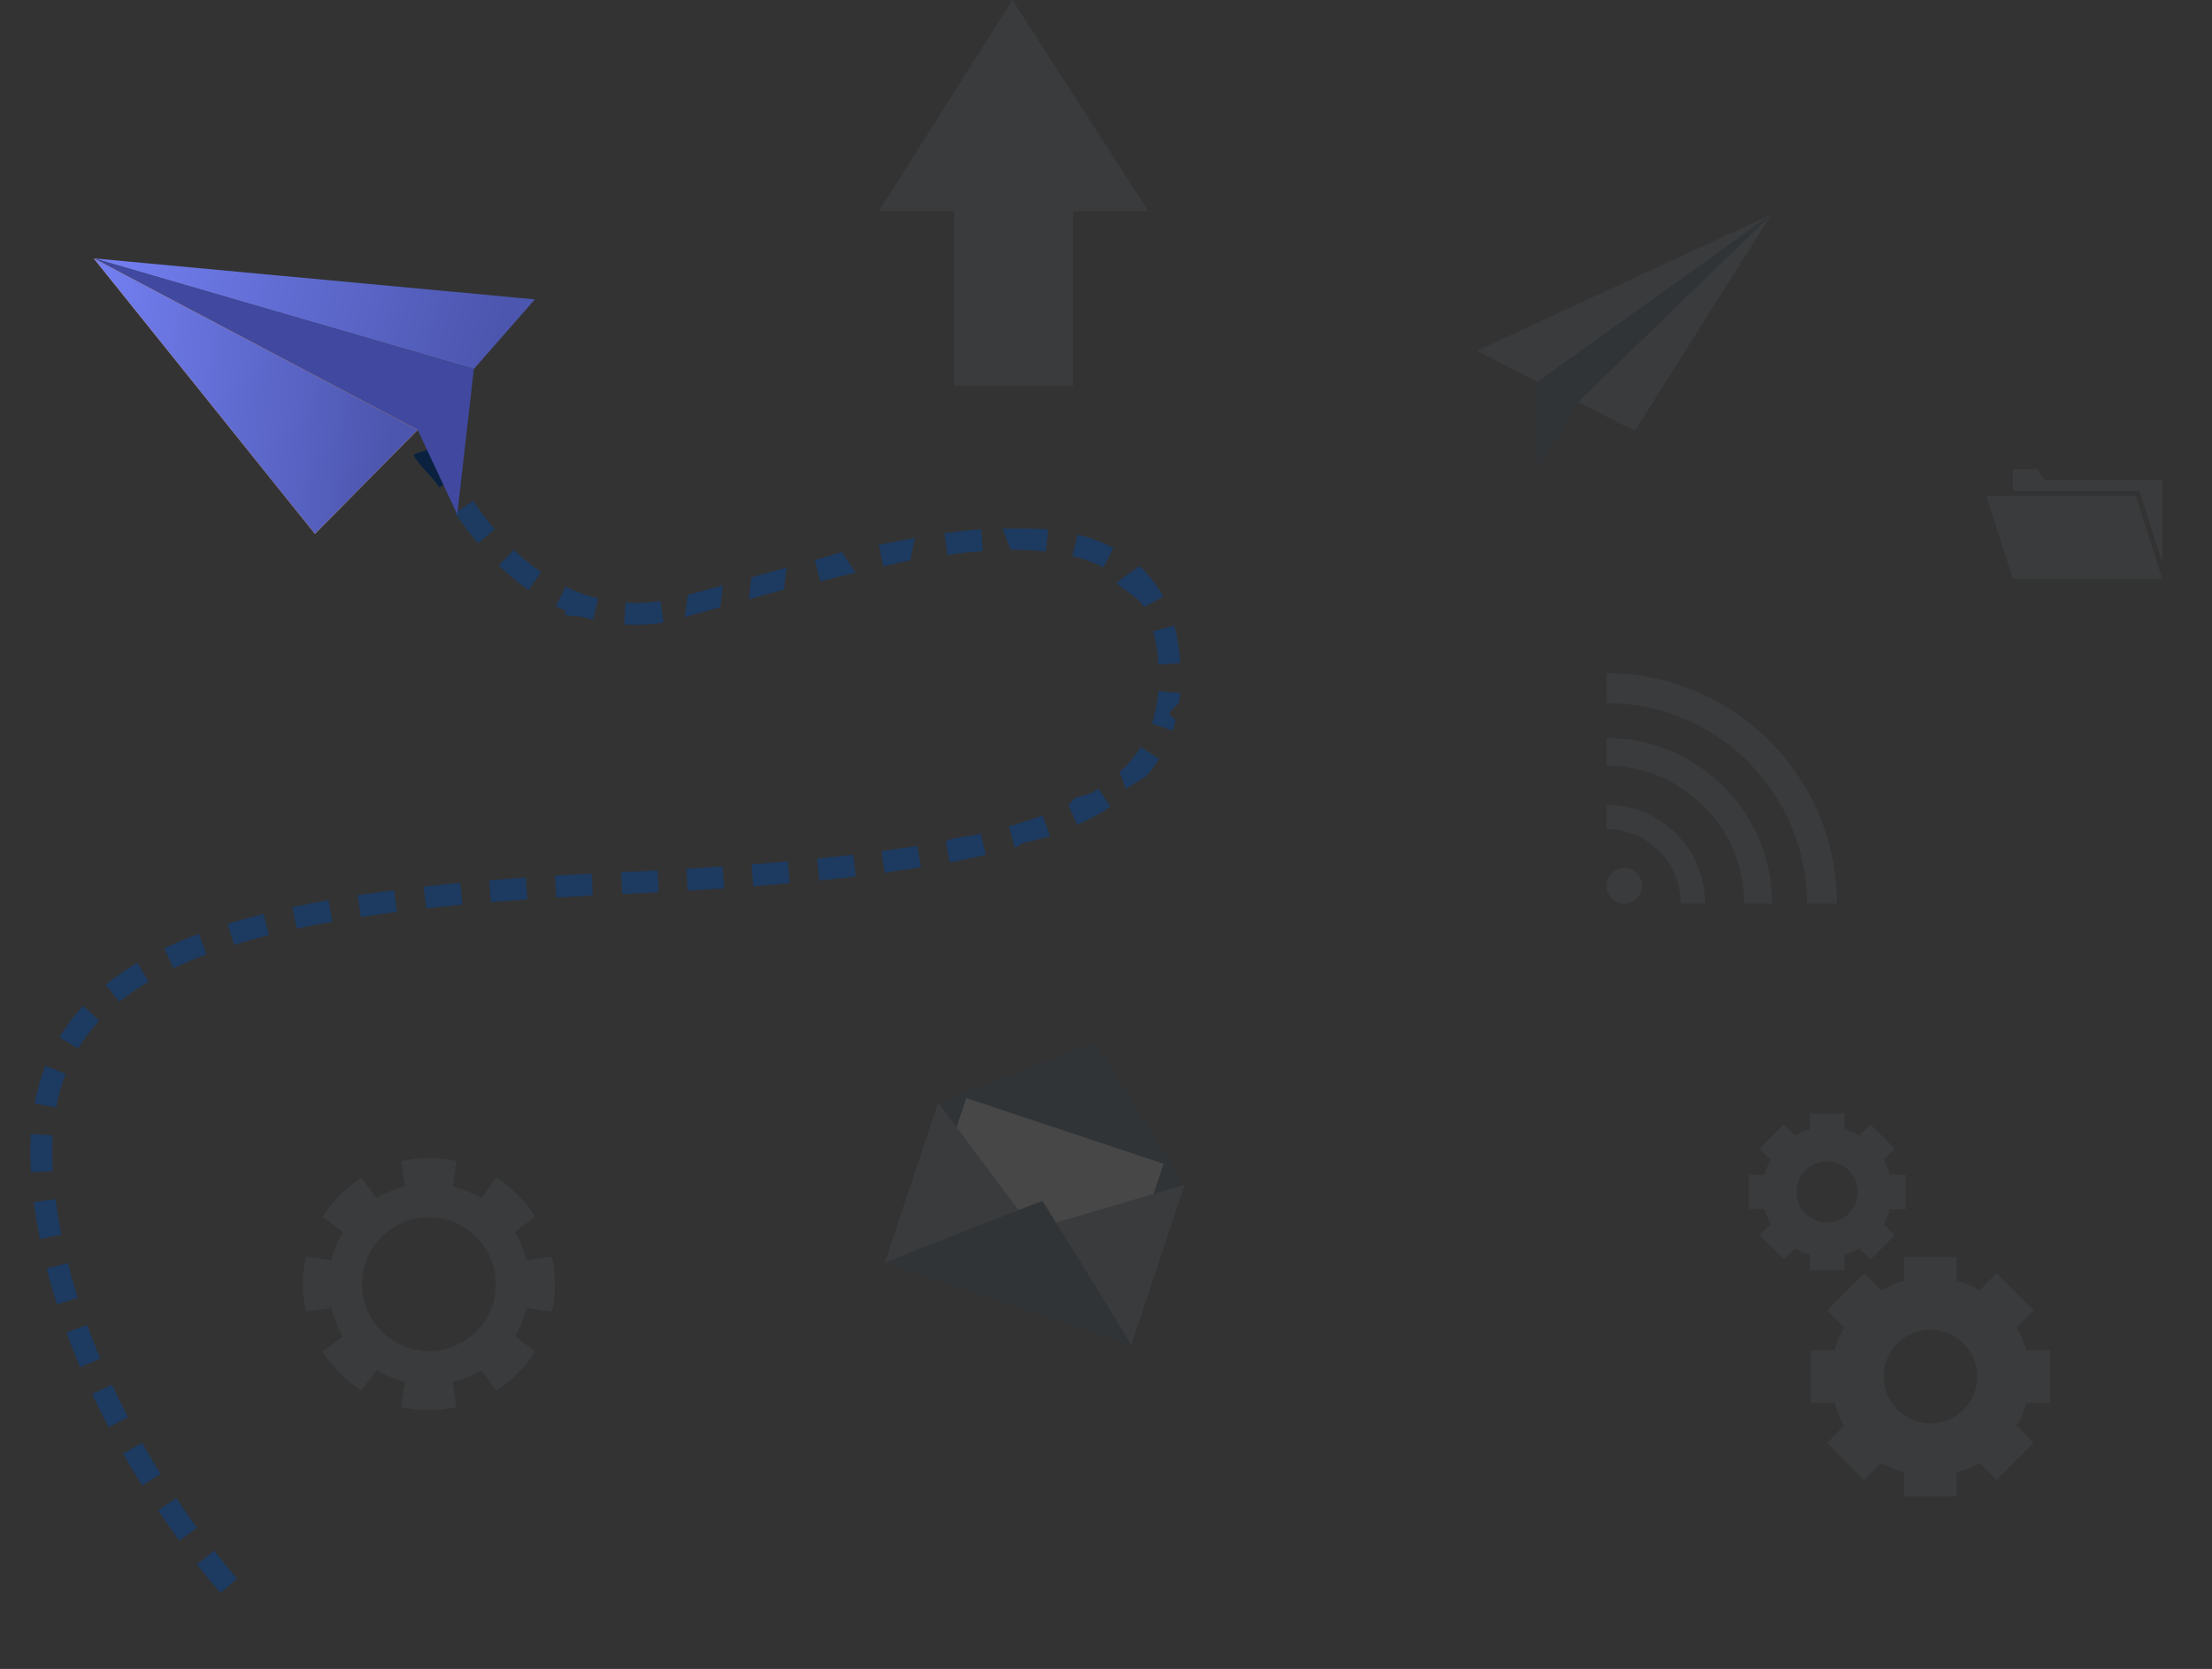 <svg width="745" height="562" viewBox="0 0 745 562" fill="none" xmlns="http://www.w3.org/2000/svg">
<rect x="0" y="0" width="745" height="562" fill="#333333" stroke="none"/>
<g clip-path="url(#clip0_1658_56797)">
<path fill-rule="evenodd" clip-rule="evenodd" d="M54.118 496.346L47.851 500.257C45.657 496.712 43.508 493.137 41.445 489.504L47.866 485.849C49.877 489.387 51.975 492.881 54.118 496.346Z" fill="#1D3A60"/>
<path fill-rule="evenodd" clip-rule="evenodd" d="M66.381 514.505L60.407 518.847C57.943 515.477 55.573 512.049 53.248 508.591L59.391 504.483C61.665 507.86 63.976 511.215 66.381 514.505Z" fill="#1D3A60"/>
<path fill-rule="evenodd" clip-rule="evenodd" d="M79.86 531.648L74.258 536.465C71.516 533.278 68.891 530.032 66.324 526.736L72.16 522.203C74.661 525.412 77.22 528.578 79.867 531.648H79.86Z" fill="#1D3A60"/>
<path fill-rule="evenodd" clip-rule="evenodd" d="M26.22 437.031L19.178 439.261C18.498 437.272 17.964 435.24 17.365 433.23C16.75 431.219 16.246 429.18 15.727 427.147L22.886 425.327C23.39 427.294 23.873 429.26 24.465 431.197C25.05 433.142 25.562 435.101 26.22 437.024V437.031Z" fill="#1D3A60"/>
<path fill-rule="evenodd" clip-rule="evenodd" d="M33.812 457.507L27.011 460.387C26.2 458.458 25.373 456.535 24.635 454.576C23.881 452.624 23.084 450.687 22.404 448.706L29.344 446.169C30.002 448.092 30.777 449.97 31.509 451.864C32.225 453.764 33.029 455.628 33.819 457.507H33.812Z" fill="#1D3A60"/>
<path fill-rule="evenodd" clip-rule="evenodd" d="M43.142 477.216L36.598 480.652L33.753 475.067L31.025 469.423L37.716 466.287L40.371 471.784L43.142 477.216Z" fill="#1D3A60"/>
<path fill-rule="evenodd" clip-rule="evenodd" d="M18.929 372.963L11.668 371.589L11.946 369.973L12.348 368.372L13.167 365.178C13.401 364.103 13.811 363.072 14.162 362.027L15.258 358.898L22.14 361.596L21.167 364.381C20.853 365.309 20.48 366.223 20.275 367.195L19.544 370.061L19.178 371.494L18.929 372.956V372.963Z" fill="#1D3A60"/>
<path fill-rule="evenodd" clip-rule="evenodd" d="M17.766 394.332L10.388 394.763C10.322 392.621 10.19 390.487 10.176 388.338C10.242 386.181 10.249 384.025 10.366 381.868L17.737 382.336C17.627 384.324 17.627 386.327 17.561 388.323C17.569 390.326 17.7 392.329 17.759 394.332H17.766Z" fill="#1D3A60"/>
<path fill-rule="evenodd" clip-rule="evenodd" d="M20.676 415.78L13.429 417.234L12.296 411.021C11.93 408.945 11.682 406.854 11.367 404.763L18.694 403.791C18.994 405.794 19.228 407.804 19.587 409.793L20.676 415.765V415.78Z" fill="#1D3A60"/>
<path fill-rule="evenodd" clip-rule="evenodd" d="M58.477 326.061L55.281 319.401C59.12 317.515 63.062 315.943 67.011 314.423L69.599 321.345C65.833 322.8 62.082 324.291 58.477 326.068V326.061Z" fill="#1D3A60"/>
<path fill-rule="evenodd" clip-rule="evenodd" d="M40.245 337.34L35.58 331.609C36.399 330.871 37.291 330.249 38.169 329.606L40.809 327.683C41.672 327.011 42.615 326.492 43.522 325.907L46.264 324.182L50.044 330.527L47.507 332.121C46.673 332.662 45.788 333.144 45.006 333.758L42.6 335.513C41.796 336.097 40.977 336.668 40.245 337.333V337.34Z" fill="#1D3A60"/>
<path fill-rule="evenodd" clip-rule="evenodd" d="M26.352 353.101L20.02 349.293C20.539 348.306 21.189 347.407 21.826 346.5L23.727 343.766C24.385 342.874 25.131 342.056 25.833 341.2C26.557 340.36 27.23 339.482 27.99 338.686L33.416 343.7C32.736 344.41 32.144 345.199 31.5 345.945C30.879 346.705 30.213 347.436 29.628 348.225L27.946 350.645C27.383 351.449 26.798 352.239 26.352 353.116V353.101Z" fill="#1D3A60"/>
<path fill-rule="evenodd" clip-rule="evenodd" d="M121.548 308.801L120.422 301.498C124.524 300.825 128.634 300.306 132.744 299.758L133.687 307.083C129.636 307.624 125.577 308.143 121.548 308.801Z" fill="#1D3A60"/>
<path fill-rule="evenodd" clip-rule="evenodd" d="M99.96 312.719L98.402 305.497L104.53 304.239C106.571 303.801 108.625 303.486 110.666 303.106L111.96 310.38C109.956 310.753 107.938 311.06 105.942 311.491L99.953 312.719H99.96Z" fill="#1D3A60"/>
<path fill-rule="evenodd" clip-rule="evenodd" d="M78.871 318.202L76.67 311.147C80.677 309.839 84.736 308.823 88.78 307.719L90.586 314.883C86.666 315.95 82.717 316.937 78.871 318.194V318.202Z" fill="#1D3A60"/>
<path fill-rule="evenodd" clip-rule="evenodd" d="M187.36 302.259L186.914 294.883L193.086 294.517L199.265 294.203L199.638 301.579L193.495 301.893L187.36 302.259Z" fill="#1D3A60"/>
<path fill-rule="evenodd" clip-rule="evenodd" d="M165.365 303.809L164.758 296.447C168.875 296.074 172.992 295.826 177.109 295.512L177.621 302.88C173.533 303.187 169.445 303.436 165.365 303.809Z" fill="#1D3A60"/>
<path fill-rule="evenodd" clip-rule="evenodd" d="M143.514 305.907L142.695 298.567C146.805 298.063 150.922 297.726 155.039 297.295L155.734 304.649C151.661 305.073 147.58 305.409 143.522 305.907H143.514Z" fill="#1D3A60"/>
<path fill-rule="evenodd" clip-rule="evenodd" d="M253.686 298.428L253.123 291.067L265.35 290.065L266 297.427L253.686 298.428Z" fill="#1D3A60"/>
<path fill-rule="evenodd" clip-rule="evenodd" d="M231.587 299.919L231.148 292.543L243.404 291.761L243.909 299.137L231.587 299.919Z" fill="#1D3A60"/>
<path fill-rule="evenodd" clip-rule="evenodd" d="M209.554 301.081L209.203 293.705C213.298 293.493 217.393 293.325 221.481 293.084L221.876 300.46C217.766 300.701 213.656 300.877 209.554 301.081Z" fill="#1D3A60"/>
<path fill-rule="evenodd" clip-rule="evenodd" d="M319.855 290.423L318.48 283.164C320.484 282.827 319.614 282.645 321.596 282.243L327.395 281.351L330.334 280.656L332.016 287.85L328.989 288.559L325.947 289.195C323.914 289.604 321.895 290.072 319.855 290.415V290.423Z" fill="#1D3A60"/>
<path fill-rule="evenodd" clip-rule="evenodd" d="M297.897 293.925L296.902 286.607L302.95 285.766L308.968 284.823L310.153 292.112L301.195 293.347L297.897 293.925Z" fill="#1D3A60"/>
<path fill-rule="evenodd" clip-rule="evenodd" d="M275.923 296.498L275.191 289.144C279.243 288.698 283.316 288.311 287.36 287.813L288.222 295.153C284.127 295.657 280.025 296.052 275.923 296.498Z" fill="#1D3A60"/>
<path fill-rule="evenodd" clip-rule="evenodd" d="M379.223 265.73L377.059 260.013C378.506 258.814 379.669 257.374 380.942 256.036C381.541 255.335 382.053 254.582 382.616 253.858L383.45 252.761C383.698 252.381 383.918 251.979 384.159 251.592L390.419 255.517C390.134 255.978 389.856 256.453 389.563 256.906L388.583 258.215C387.918 259.078 387.296 259.977 386.594 260.795C385.117 262.374 380.89 264.334 379.238 265.715L379.223 265.73Z" fill="#1D3A60"/>
<path fill-rule="evenodd" clip-rule="evenodd" d="M362.864 277.776L359.764 271.073C361.511 270.21 360.495 269.72 362.148 268.726L367.522 267.045C368.356 266.562 369.131 266.007 369.943 265.495L373.994 271.672C373.094 272.243 372.217 272.857 371.303 273.39L368.524 274.933C366.696 276.015 364.758 276.841 362.864 277.776Z" fill="#1D3A60"/>
<path fill-rule="evenodd" clip-rule="evenodd" d="M341.767 285.365L339.764 278.252C341.716 277.762 343.595 277.104 345.504 276.527C347.427 275.964 349.277 275.262 351.149 274.597L353.687 281.534C351.72 282.236 346.923 283.252 344.919 283.837C342.923 284.444 343.778 284.853 341.767 285.365Z" fill="#1D3A60"/>
<path fill-rule="evenodd" clip-rule="evenodd" d="M391.76 200.974L385.252 204.469C383.606 201.289 378.531 198.715 375.906 196.288L383.753 190.579C386.985 193.562 389.734 197.071 391.76 200.974Z" fill="#1D3A60"/>
<path fill-rule="evenodd" clip-rule="evenodd" d="M397.487 223.278L390.116 223.768C389.853 219.053 389.502 216.699 388.391 212.539L395.528 210.624C396.639 214.798 397.246 219.067 397.487 223.285V223.278Z" fill="#1D3A60"/>
<path fill-rule="evenodd" clip-rule="evenodd" d="M394.92 246.028L387.922 243.652L388.39 242.358L388.719 241.013C388.931 240.114 389.18 239.229 389.377 238.323L389.801 235.56C389.867 235.099 389.962 234.646 389.999 234.171L390.094 232.76L397.457 233.345L397.348 234.946C397.304 235.479 397.194 236.013 397.121 236.546L393.794 240.019C393.567 241.079 396.119 241.846 395.863 242.899L395.468 244.478L394.927 246.021L394.92 246.028Z" fill="#1D3A60"/>
<path fill-rule="evenodd" clip-rule="evenodd" d="M330.476 178.211L331.032 185.58C324.209 186.091 320.246 186.705 319.076 186.874L318.066 179.556C322.183 178.993 326.322 178.533 330.476 178.218V178.211Z" fill="#1D3A60"/>
<path fill-rule="evenodd" clip-rule="evenodd" d="M353.027 178.364L352.23 185.711C348.369 185.287 344.442 185.126 340.486 185.163L337.59 178.05C341.78 178.013 348.829 177.904 353.034 178.364H353.027Z" fill="#1D3A60"/>
<path fill-rule="evenodd" clip-rule="evenodd" d="M375.051 184.527L371.636 191.077C368.389 189.41 364.857 188.138 361.172 187.239L362.927 180.061C364.718 180.499 368.894 181.354 375.051 184.527Z" fill="#1D3A60"/>
<path fill-rule="evenodd" clip-rule="evenodd" d="M264.939 191.143L264.032 198.548L252.186 201.801L253.034 194.41L264.939 191.143Z" fill="#1D3A60"/>
<path fill-rule="evenodd" clip-rule="evenodd" d="M283.599 185.931L288.132 192.846C284.169 193.782 280.22 194.769 276.264 195.785L274.414 188.635C278.407 187.605 279.577 186.888 283.591 185.938L283.599 185.931Z" fill="#1D3A60"/>
<path fill-rule="evenodd" clip-rule="evenodd" d="M308.148 181.12L306.597 188.672C302.619 189.374 301.479 189.885 297.508 190.733L295.965 183.511C300.009 182.641 304.067 181.844 308.148 181.12Z" fill="#1D3A60"/>
<path fill-rule="evenodd" clip-rule="evenodd" d="M201.488 201.546L199.733 208.724C198.643 208.49 197.59 208.117 196.515 207.818C195.447 207.503 191.535 207.474 190.511 207.043L190.233 205.566C189.217 205.113 188.223 204.623 187.221 204.155L190.467 197.518C191.36 197.934 192.237 198.373 193.137 198.775L195.879 199.835C196.786 200.222 197.729 200.478 198.665 200.756C199.608 201.019 200.53 201.355 201.488 201.56V201.546Z" fill="#1D3A60"/>
<path fill-rule="evenodd" clip-rule="evenodd" d="M222.417 202.35L223.514 209.653L220.23 210.106C219.133 210.223 218.014 210.245 216.903 210.311L215.236 210.398L214.402 210.435L213.568 210.406L210.227 210.289L210.673 202.913L213.605 203.015L214.336 203.044L212.238 203.285L216.545 202.934C217.525 202.869 218.504 202.861 219.484 202.759L222.409 202.357L222.417 202.35Z" fill="#1D3A60"/>
<path fill-rule="evenodd" clip-rule="evenodd" d="M243.463 197.086L242.615 204.477L230.695 207.759L231.602 200.346L243.463 197.086Z" fill="#1D3A60"/>
<path fill-rule="evenodd" clip-rule="evenodd" d="M154.329 160.49L147.909 164.153C145.803 160.454 141.027 156.952 139.258 153.063L148.83 149.752C150.49 153.407 152.333 157.003 154.329 160.498V160.49Z" fill="#0A2240"/>
<path fill-rule="evenodd" clip-rule="evenodd" d="M166.636 178.225L160.998 182.998C158.198 179.738 155.66 176.288 153.262 172.757L159.382 168.619C161.43 171.631 162.651 173.59 166.629 178.218L166.636 178.225Z" fill="#1D3A60"/>
<path fill-rule="evenodd" clip-rule="evenodd" d="M182.249 192.692L178.023 198.752C174.461 196.201 171.068 193.445 167.953 190.433L173.079 185.111C175.273 187.224 177.065 188.971 182.249 192.692Z" fill="#1D3A60"/>
<path d="M180.143 100.816L159.595 124.268L31.559 87L180.143 100.816Z" fill="url(#paint0_linear_1658_56797)"/>
<path d="M154 173.239L159.595 124.268L31.559 87L140.677 144.751L154 173.239Z" fill="#40499F"/>
<path d="M106.081 179.789L140.677 144.751L31.559 87L106.081 179.789Z" fill="#F4A141"/>
<path d="M106.081 179.789L140.677 144.751L31.559 87L106.081 179.789Z" fill="url(#paint1_linear_1658_56797)"/>
<path opacity="0.1" d="M173.407 414.848L180.274 409.73C176.917 404.452 172.442 399.979 167.162 396.623L162.044 403.487C159.119 401.704 155.901 400.359 152.479 399.525L153.722 391.045C150.731 390.38 147.638 390 144.45 390C141.261 390 138.168 390.38 135.177 391.045L136.42 399.525C132.998 400.359 129.788 401.704 126.855 403.487L121.737 396.623C116.457 399.979 111.982 404.452 108.625 409.73L115.492 414.848C113.707 417.772 112.362 420.988 111.528 424.409L103.046 423.167C102.38 426.157 102 429.249 102 432.436C102 435.623 102.38 438.723 103.046 441.706L111.528 440.463C112.362 443.884 113.707 447.093 115.492 450.025L108.625 455.142C111.982 460.42 116.457 464.894 121.737 468.249L126.855 461.385C129.78 463.169 132.998 464.514 136.42 465.347L135.177 473.827C138.168 474.492 141.261 474.872 144.45 474.872C147.638 474.872 150.731 474.492 153.722 473.827L152.479 465.347C155.901 464.514 159.111 463.169 162.044 461.385L167.162 468.249C172.442 464.894 176.917 460.42 180.274 455.142L173.407 450.025C175.192 447.101 176.537 443.884 177.371 440.463L185.853 441.706C186.519 438.716 186.899 435.623 186.899 432.436C186.899 429.249 186.519 426.157 185.853 423.167L177.371 424.409C176.537 420.988 175.192 417.779 173.407 414.848ZM144.457 454.959C132.011 454.959 121.927 444.878 121.927 432.436C121.927 419.994 132.011 409.913 144.457 409.913C156.903 409.913 166.987 419.994 166.987 432.436C166.987 444.878 156.903 454.959 144.457 454.959Z" fill="#738598"/>
<g opacity="0.1">
<path d="M399.011 398.94L315.996 371.285L298.012 425.235L381.027 452.89L399.011 398.94Z" fill="#1D3A60"/>
<path d="M399.001 398.941L315.988 371.286L368.866 351L399.001 398.941Z" fill="#1D3A60"/>
<path d="M391.9 391.915L325.445 369.776L306.74 425.89L373.195 448.028L391.9 391.915Z" fill="white"/>
<path d="M315.989 371.286L298 425.236L347.864 413.993L315.989 371.286Z" fill="#738598"/>
<path d="M399 398.94L381.011 452.898L347.863 413.992L399 398.94Z" fill="#738598"/>
<path d="M381.012 452.898L298 425.236L350.877 404.957L381.012 452.898Z" fill="#1D3A60"/>
<path d="M298 425.236L311.141 419.958L324.318 414.768L337.517 409.636L350.724 404.526L351.075 404.395L351.272 404.709L358.768 416.712C361.261 420.718 363.784 424.71 366.248 428.73L373.678 440.785L381.02 452.891L373.298 441.026L365.656 429.111C363.097 425.141 360.596 421.142 358.066 417.158L350.497 405.191L351.045 405.374L337.81 410.404L324.567 415.411L311.302 420.367L298 425.236Z" fill="#1D3A60"/>
</g>
<g opacity="0.1">
<path d="M553.032 298.257C553.032 301.568 550.348 304.251 547.043 304.251C543.738 304.251 541.047 301.568 541.047 298.257C541.047 294.945 543.731 292.269 547.043 292.269C550.356 292.269 553.032 294.952 553.032 298.257Z" fill="#738598"/>
<path d="M541.047 279.213C554.86 279.213 566.092 290.449 566.092 304.251H574.297C574.297 285.924 559.38 271.011 541.047 271.011V279.206V279.213Z" fill="#738598"/>
<path d="M541.047 257.86C566.634 257.86 587.452 278.672 587.452 304.251H596.827C596.827 273.504 571.811 248.495 541.054 248.495V257.867L541.047 257.86Z" fill="#738598"/>
<path d="M541.047 236.755C578.275 236.755 608.571 267.034 608.571 304.251H618.663C618.663 261.464 583.847 226.667 541.047 226.667V236.755Z" fill="#738598"/>
</g>
<g opacity="0.1">
<path d="M690.528 472.409V454.704H682.455C681.709 451.984 680.627 449.411 679.26 447.013L684.978 441.297L672.452 428.774L666.733 434.491C664.335 433.124 661.753 432.042 659.04 431.296V423.226H641.329V431.296C638.609 432.042 636.028 433.124 633.629 434.491L627.911 428.774L615.384 441.297L621.103 447.013C619.735 449.411 618.653 451.984 617.907 454.704H609.834V472.409H617.907C618.653 475.129 619.735 477.709 621.103 480.1L615.384 485.816L627.911 498.339L633.629 492.622C636.028 493.989 638.602 495.071 641.329 495.824V503.894H659.04V495.824C661.761 495.078 664.335 493.996 666.733 492.622L672.452 498.339L684.978 485.816L679.26 480.1C680.627 477.702 681.709 475.121 682.455 472.409H690.528ZM650.177 479.31C641.49 479.31 634.419 472.241 634.419 463.556C634.419 454.872 641.49 447.803 650.177 447.803C658.865 447.803 665.936 454.872 665.936 463.556C665.936 472.241 658.865 479.31 650.177 479.31Z" fill="#738598"/>
<path d="M621.175 427.766V422.488C622.952 421.998 624.642 421.289 626.214 420.397L629.95 424.132L638.141 415.945L634.404 412.209C635.296 410.638 636.005 408.956 636.495 407.18H641.775V395.593H636.495C636.005 393.817 635.296 392.128 634.404 390.564L638.141 386.821L629.95 378.633L626.214 382.369C624.649 381.47 622.96 380.768 621.183 380.278V375H609.6V380.278C607.823 380.768 606.133 381.477 604.568 382.369L600.832 378.633L592.634 386.821L596.371 390.556C595.479 392.128 594.77 393.809 594.28 395.586H589V407.173H594.28C594.77 408.949 595.479 410.638 596.371 412.202L592.634 415.938L600.832 424.125L604.568 420.389C606.133 421.289 607.823 421.99 609.6 422.48V427.758H621.183L621.175 427.766ZM605.073 401.383C605.073 395.703 609.702 391.075 615.384 391.075C621.066 391.075 625.694 395.695 625.694 401.383C625.694 407.07 621.066 411.683 615.384 411.683C609.702 411.683 605.073 407.063 605.073 401.383Z" fill="#738598"/>
</g>
<g opacity="0.1">
<path d="M669 167.087L677.943 194.953H728.283L719.347 167.087H669Z" fill="#738598"/>
<path d="M719.347 165.42H720.561L720.927 166.582L728.283 189.507V161.633H688.503L686.353 158H677.943V165.42H719.347Z" fill="#738598"/>
</g>
<path opacity="0.1" d="M386.764 71.107L340.98 0L296 71.107H321.36V129.911H361.418V71.107H386.764Z" fill="#738598"/>
<g opacity="0.1">
<path d="M497.398 118.124L550.605 145.113L596.594 72.193L497.398 118.124Z" fill="#738598"/>
<path d="M596.594 72.193L517.889 128.519V158.301L531.446 135.391L596.594 72.193Z" fill="#04659B"/>
<path d="M596.594 72.193L517.889 128.519V158.301L531.446 135.391L596.594 72.193Z" fill="#1D3A60"/>
</g>
</g>
<defs>
<linearGradient id="paint0_linear_1658_56797" x1="39" y1="87" x2="164.5" y2="124" gradientUnits="userSpaceOnUse">
<stop stop-color="#727EEF"/>
<stop offset="1" stop-color="#4C56AE"/>
</linearGradient>
<linearGradient id="paint1_linear_1658_56797" x1="37.023" y1="87" x2="136.448" y2="95.646" gradientUnits="userSpaceOnUse">
<stop stop-color="#727EEF"/>
<stop offset="1" stop-color="#4C56AE"/>
</linearGradient>
<clipPath id="clip0_1658_56797">
<rect width="745" height="562" fill="white"/>
</clipPath>
</defs>
</svg>
